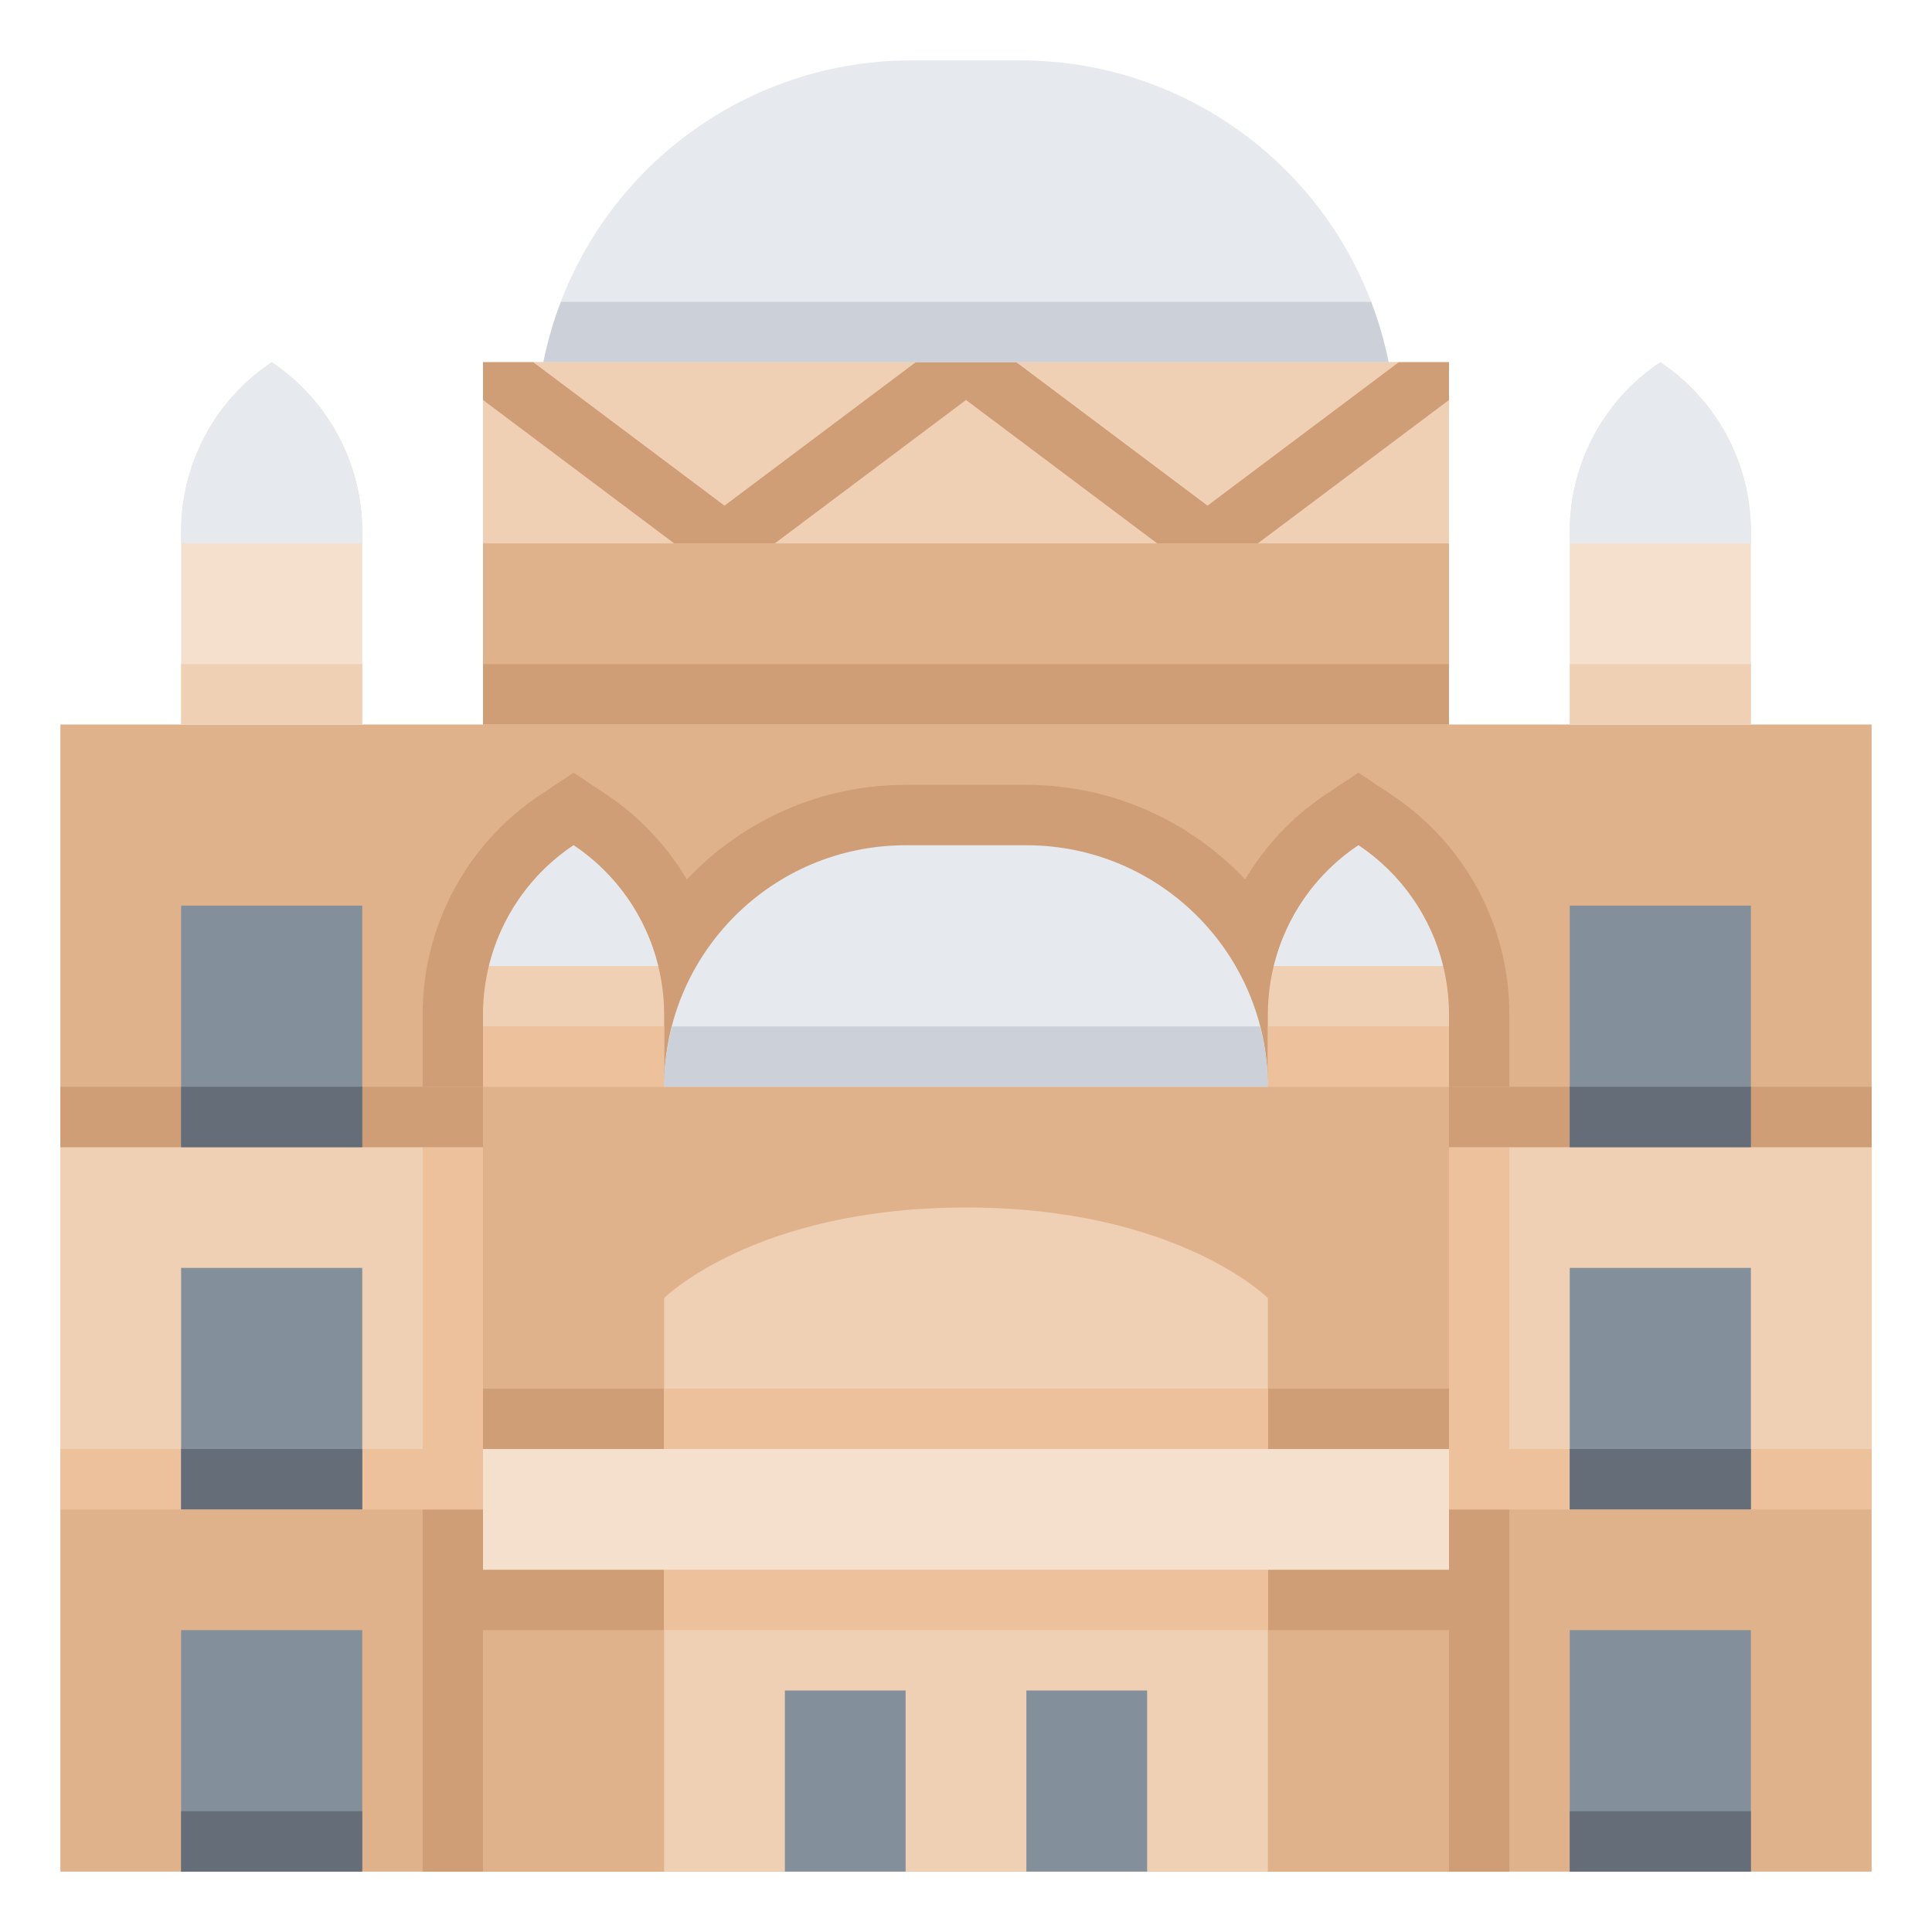 <?xml version="1.0" ?>

<svg width="800px" height="800px" viewBox="0 0 64 64" id="Layer_1_1_" version="1.1" xml:space="preserve" xmlns="http://www.w3.org/2000/svg" xmlns:xlink="http://www.w3.org/1999/xlink">
<g>
<rect height="38" style="fill:#DFB28B;" width="60" x="2" y="24"/>
<path d="M46.109,26.336L45,25.597l-1.109,0.739c-1.1,0.733-1.987,1.697-2.643,2.795   C39.424,27.207,36.853,26,34,26h-4c-2.853,0-5.424,1.207-7.248,3.131c-0.656-1.098-1.543-2.062-2.643-2.795L19,25.597l-1.109,0.739   C15.454,27.96,14,30.677,14,33.605V38h6h4h16h4h6v-4.395C50,30.677,48.546,27.96,46.109,26.336z" style="fill:#CF9E76;"/>
<rect height="26" style="fill:#DFB28B;" width="36" x="14" y="36"/>
<rect height="24" style="fill:#CF9E76;" width="36" x="14" y="38"/>
<rect height="12" style="fill:#F0D0B4;" width="60" x="2" y="38"/>
<rect height="2" style="fill:#ECC19C;" width="60" x="2" y="48"/>
<rect height="12" style="fill:#ECC19C;" width="36" x="14" y="38"/>
<rect height="2" style="fill:#CF9E76;" width="60" x="2" y="36"/>
<rect height="26" style="fill:#DFB28B;" width="32" x="16" y="36"/>
<rect height="8" style="fill:#CF9E76;" width="32" x="16" y="46"/>
<path d="M22,62V43c0,0,3-3,10-3s10,3,10,3v19H22z" style="fill:#F0D0B4;"/>
<rect height="8" style="fill:#ECC19C;" width="20" x="22" y="46"/>
<rect height="6" style="fill:#838F9B;" width="4" x="26" y="56"/>
<rect height="8" style="fill:#838F9B;" width="6" x="6" y="54"/>
<rect height="8" style="fill:#838F9B;" width="6" x="6" y="42"/>
<rect height="8" style="fill:#838F9B;" width="6" x="6" y="30"/>
<rect height="6" style="fill:#838F9B;" width="4" x="34" y="56"/>
<polygon points="16,48 37,48 39,48 48,48 48,52 16,52  " style="fill:#F5E0CD;"/>
<path d="M22,36L22,36c0-4.418,3.582-8,8-8h4c4.418,0,8,3.582,8,8v0H22z" style="fill:#E6E9ED;"/>
<path d="M42,36v-2.394c0-2.253,1.126-4.356,3-5.606l0,0l0,0c1.874,1.249,3,3.353,3,5.606V36H42z" style="fill:#F0D0B4;"/>
<path d="M42.197,32h5.606c-0.397-1.619-1.385-3.054-2.803-4C43.581,28.946,42.594,30.381,42.197,32z" style="fill:#E6E9ED;"/>
<path d="M16,36v-2.394c0-2.253,1.126-4.356,3-5.606l0,0l0,0c1.874,1.249,3,3.353,3,5.606V36H16z" style="fill:#F0D0B4;"/>
<path d="M16.197,32h5.606c-0.397-1.619-1.385-3.054-2.803-4C17.581,28.946,16.594,30.381,16.197,32z" style="fill:#E6E9ED;"/>
<rect height="8" style="fill:#838F9B;" width="6" x="52" y="54"/>
<rect height="2" style="fill:#656D78;" width="6" x="6" y="60"/>
<rect height="2" style="fill:#656D78;" width="6" x="52" y="60"/>
<rect height="8" style="fill:#838F9B;" width="6" x="52" y="42"/>
<rect height="8" style="fill:#838F9B;" width="6" x="52" y="30"/>
<path d="M18,12L18,12c1.163-5.815,6.268-10,12.198-10h3.604C39.732,2,44.837,6.185,46,12l0,0H18z" style="fill:#E6E9ED;"/>
<rect height="12" style="fill:#DFB28B;" width="32" x="16" y="12"/>
<rect height="6" style="fill:#F0D0B4;" width="32" x="16" y="12"/>
<polygon points="22.333,18 25.667,18 32,13.25 38.333,18 41.667,18 48,13.25 48,12 46.334,12 40,16.75    33.667,12 30.333,12 24,16.75 17.666,12 16,12 16,13.25  " style="fill:#CF9E76;"/>
<path d="M52,24v-6.394c0-2.253,1.126-4.356,3-5.606l0,0l0,0c1.874,1.249,3,3.353,3,5.606V24H52z" style="fill:#F5E0CD;"/>
<path d="M55,12c-1.874,1.249-3,3.353-3,5.606V18h6v-0.394C58,15.353,56.874,13.249,55,12z" style="fill:#E6E9ED;"/>
<path d="M6,24v-6.394C6,15.353,7.126,13.249,9,12l0,0l0,0c1.874,1.249,3,3.353,3,5.606V24H6z" style="fill:#F5E0CD;"/>
<path d="M9,12c-1.874,1.249-3,3.353-3,5.606V18h6v-0.394C12,15.353,10.874,13.249,9,12z" style="fill:#E6E9ED;"/>
<rect height="2" style="fill:#CF9E76;" width="32" x="16" y="22"/>
<rect height="2" style="fill:#F0D0B4;" width="6" x="6" y="22"/>
<rect height="2" style="fill:#F0D0B4;" width="6" x="52" y="22"/>
<rect height="2" style="fill:#656D78;" width="6" x="6" y="36"/>
<rect height="2" style="fill:#656D78;" width="6" x="52" y="36"/>
<rect height="2" style="fill:#656D78;" width="6" x="6" y="48"/>
<rect height="2" style="fill:#656D78;" width="6" x="52" y="48"/>
<rect height="2" style="fill:#ECC19C;" width="6" x="16" y="34"/>
<rect height="2" style="fill:#ECC19C;" width="6" x="42" y="34"/>
<path d="M22.262,34C22.097,34.64,22,35.308,22,36h20c0-0.692-0.097-1.36-0.262-2H22.262z" style="fill:#CCD1D9;"/>
<path d="M18.581,10c-0.245,0.641-0.443,1.308-0.581,2h28c-0.138-0.692-0.336-1.359-0.581-2H18.581z" style="fill:#CCD1D9;"/>
</g>
</svg>